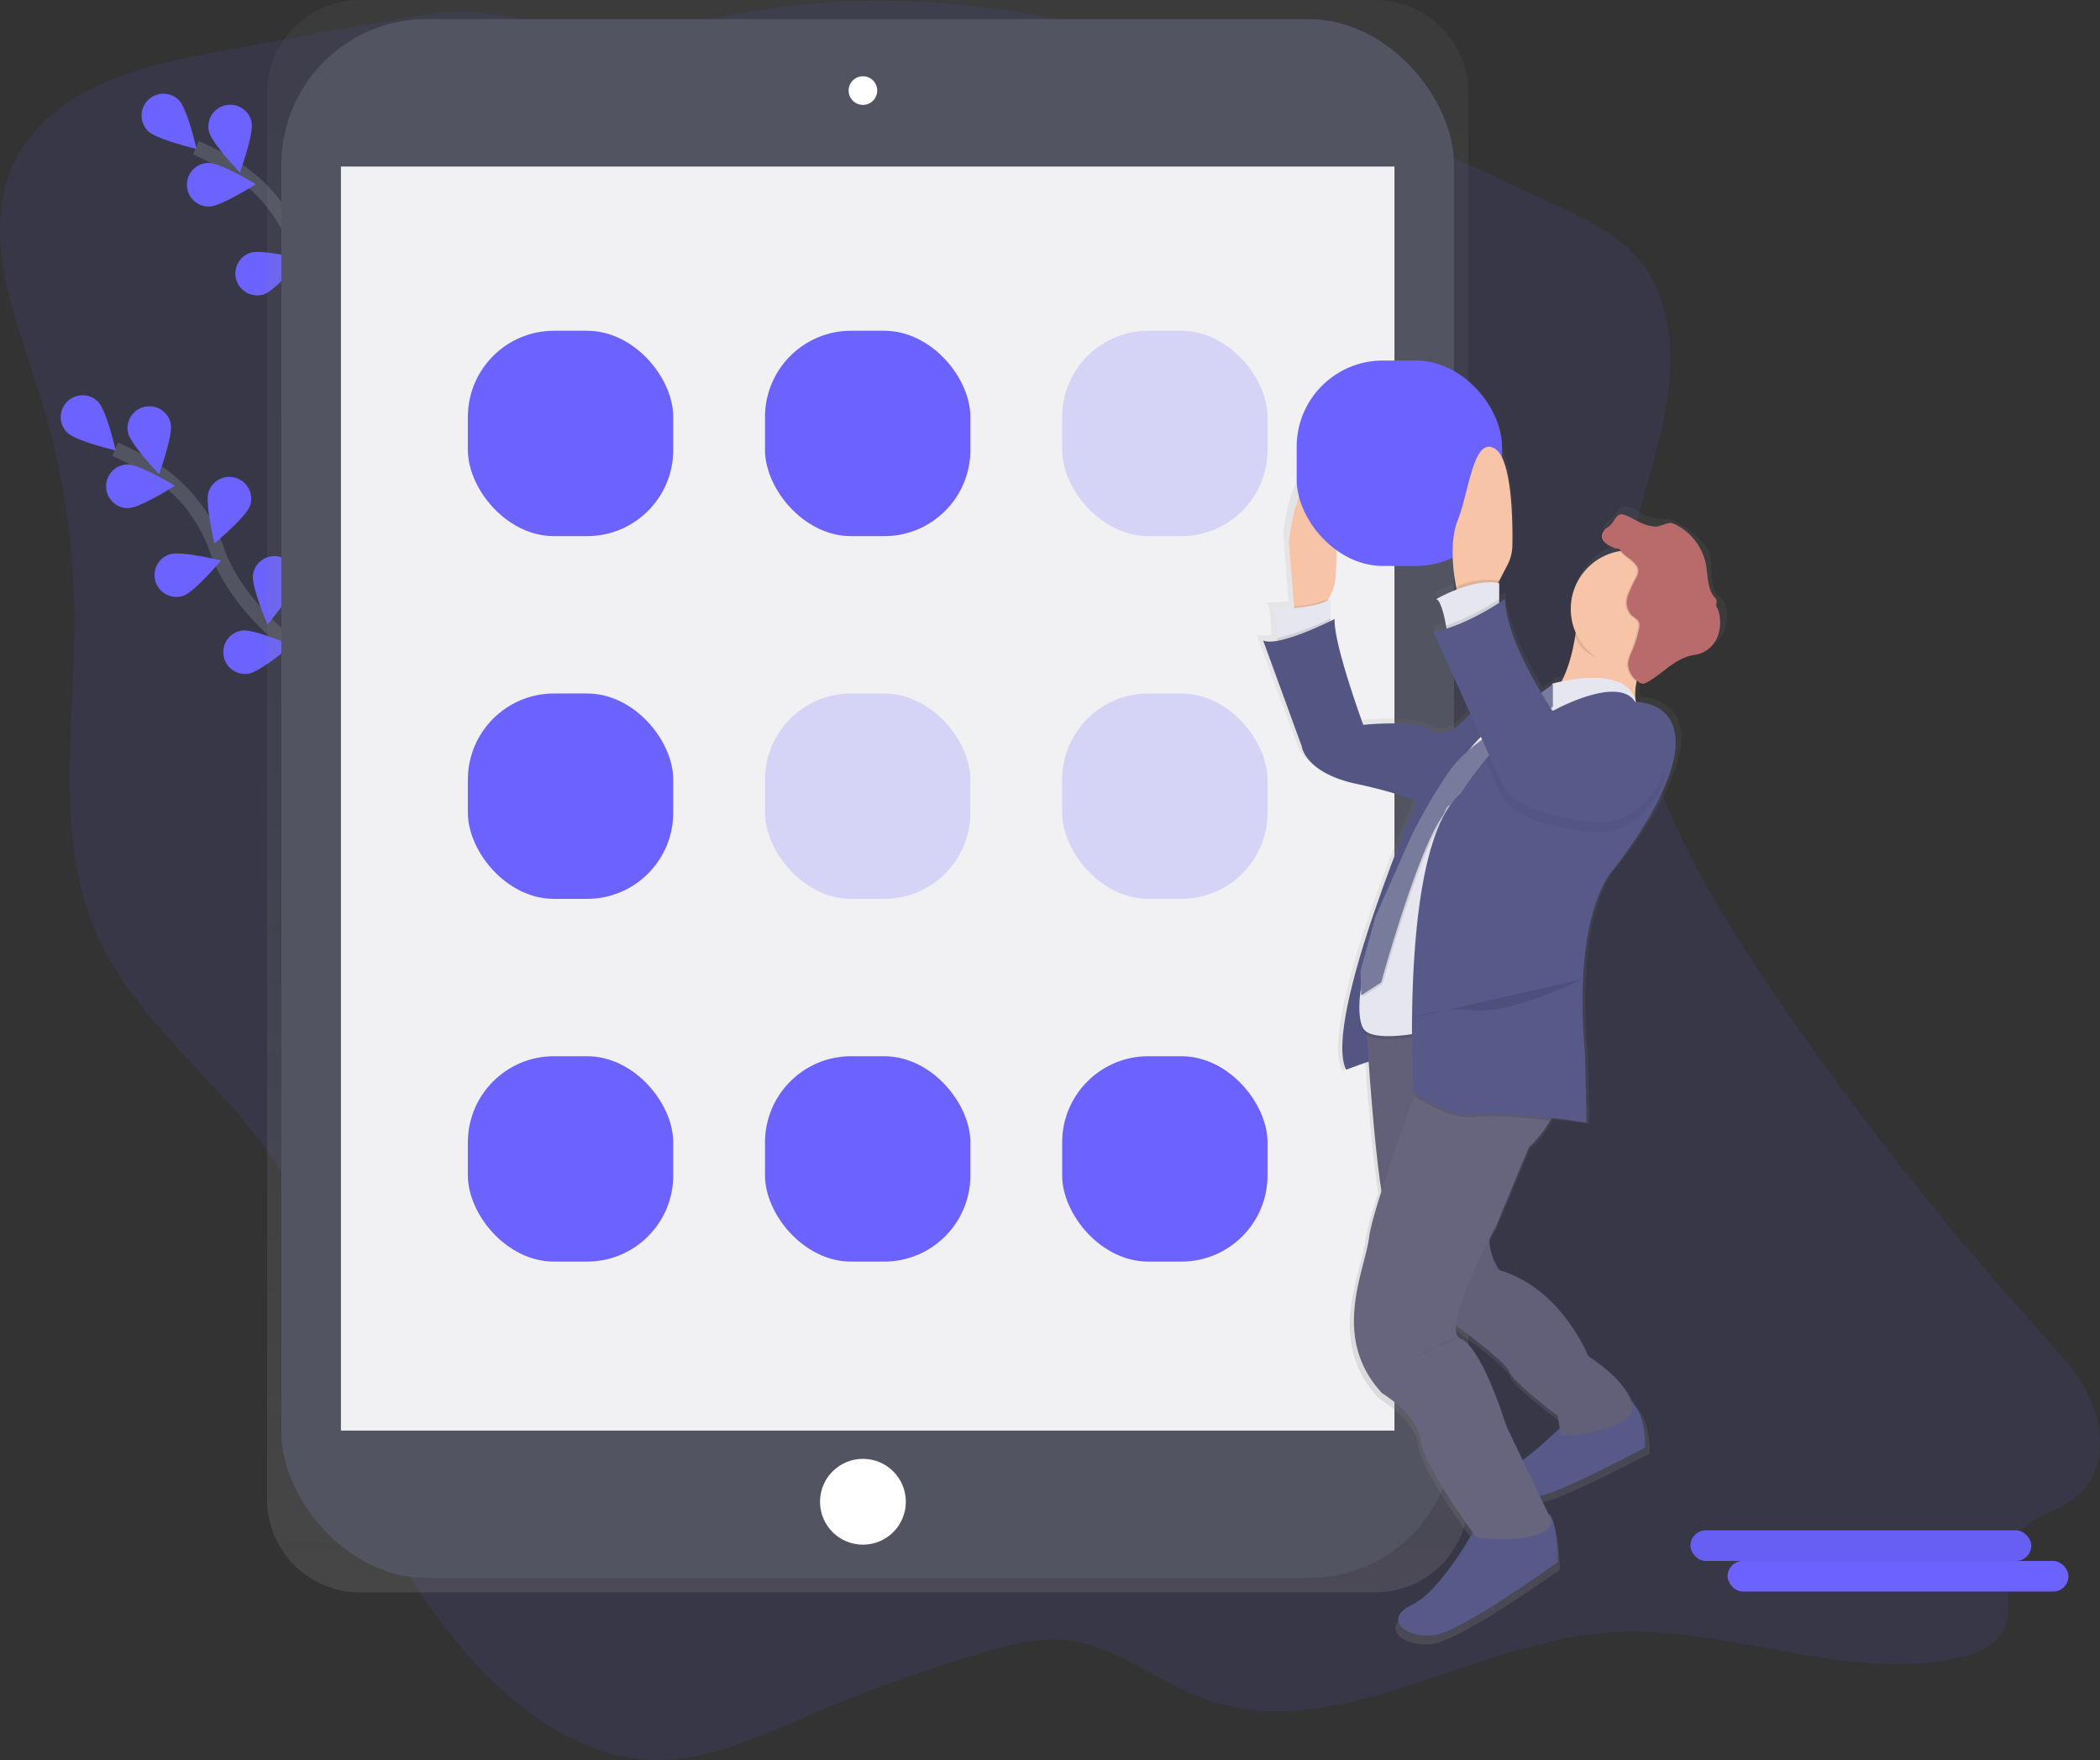 <svg xmlns="http://www.w3.org/2000/svg" xmlns:xlink="http://www.w3.org/1999/xlink" width="288.78" height="242" viewBox="0 0 288.78 242">
  <rect x="0" y="0" width="288.78" height="242" fill="#333333" stroke="none"/>
  <defs>
    <linearGradient id="linear-gradient" x1="0.5" y1="1" x2="0.5" gradientUnits="objectBoundingBox">
      <stop offset="0" stop-color="gray" stop-opacity="0.251"/>
      <stop offset="0.54" stop-color="gray" stop-opacity="0.122"/>
      <stop offset="1" stop-color="gray" stop-opacity="0.102"/>
    </linearGradient>
    <linearGradient id="linear-gradient-2" x1="0.5" y1="1" x2="0.5" y2="0" xlink:href="#linear-gradient"/>
  </defs>
  <g id="deploy3" transform="translate(0.004)">
    <path id="Path_1782" data-name="Path 1782" d="M148.731,54.769c-10.858,1.944-23.327,5.408-27.72,16.059-4.014,9.738.7,20.707,3.867,30.784a104.726,104.726,0,0,1,4.807,30.736c.081,14.668-2.776,30.135,3.029,43.464,6.55,15.038,22.759,23.736,28.441,39.149,2.383,6.463,2.671,13.535,3.807,20.365a80,80,0,0,0,19.49,40.5c6.712,7.361,15.452,13.538,25.133,13.686,7.343.114,14.278-3.218,21.08-6.135a214.4,214.4,0,0,1,24.358-8.743c3.491-1.019,7.088-1.956,10.7-1.637,6.959.6,12.763,5.709,19.367,8.112,17.9,6.49,36.4-7.613,55.283-9.1,16.188-1.277,32.449,6.862,48.355,3.464,2.344-.5,4.849-1.412,6.078-3.575,2.034-3.584-.49-8.545,1.319-12.262s6.691-4.1,9.557-6.928c2.917-2.878,3.155-7.848,1.668-11.757s-4.357-7.022-7.115-10.065a431.591,431.591,0,0,1-37.614-47.946c-11.621-17.183-22.5-37.394-19.229-58.219,1.13-7.166,3.906-13.947,5.165-21.089s.742-15.23-3.876-20.62c-2.758-3.221-6.628-5.081-10.384-6.853-35.027-16.534-72.556-33.464-110.48-27.206-6.174,1.019-12.286,2.653-18.532,2.875-9.041.324-17.549-3.717-26.38-2.4C168.88,50.9,158.748,52.975,148.731,54.769Z" transform="translate(-119.47 -47.513)" fill="#6c63ff" opacity="0.1"/>
    <path id="Path_1783" data-name="Path 1783" d="M239.167,145.885s-12.358-6.784-16.023-17.177a21.359,21.359,0,0,0-8.223-10.723,35.923,35.923,0,0,0-5.781-3.125" transform="translate(-182.201 -94.552)" fill="none" stroke="#535461" stroke-miterlimit="10" stroke-width="2"/>
    <path id="Path_1784" data-name="Path 1784" d="M189.63,91.283c1.169,1.175,2.428,6.7,2.428,6.7s-5.516-1.292-6.685-2.47a3,3,0,0,1,4.257-4.23Z" transform="translate(-165.035 -77.51)" fill="#6c63ff"/>
    <path id="Path_1785" data-name="Path 1785" d="M220.828,97.888c.343,1.622-1.6,6.943-1.6,6.943s-3.927-4.083-4.269-5.709a3,3,0,0,1,5.874-1.238Z" transform="translate(-186.243 -81.102)" fill="#6c63ff"/>
    <path id="Path_1786" data-name="Path 1786" d="M257.35,131.468c-.523,1.571-4.888,5.186-4.888,5.186s-1.328-5.507-.805-7.082a3.008,3.008,0,0,1,5.709,1.9Z" transform="translate(-211.858 -103.403)" fill="#6c63ff"/>
    <path id="Path_1787" data-name="Path 1787" d="M278.139,166.883c-.249,1.637-3.942,5.937-3.942,5.937s-2.241-5.2-1.992-6.841a3,3,0,1,1,5.934.9Z" transform="translate(-226.305 -128.425)" fill="#6c63ff"/>
    <path id="Path_1788" data-name="Path 1788" d="M208.064,127.823c1.659-.018,6.43-3.077,6.43-3.077s-4.84-2.944-6.5-2.926a3,3,0,1,0,.069,6.009Z" transform="translate(-179.322 -99.421)" fill="#6c63ff"/>
    <path id="Path_1789" data-name="Path 1789" d="M231.373,168.386c1.574-.514,5.213-4.858,5.213-4.858s-5.5-1.361-7.076-.847a3,3,0,0,0,1.863,5.709Z" transform="translate(-195.075 -127.924)" fill="#6c63ff"/>
    <path id="Path_1790" data-name="Path 1790" d="M261.79,203.735c1.64-.24,5.961-3.906,5.961-3.906s-5.192-2.271-6.829-2.031a3,3,0,1,0,.871,5.94Z" transform="translate(-216.539 -152.559)" fill="#6c63ff"/>
    <path id="Path_1791" data-name="Path 1791" d="M202.167,283.885s-12.358-6.784-16.023-17.177a21.359,21.359,0,0,0-8.223-10.723,35.926,35.926,0,0,0-5.781-3.125" transform="translate(-156.318 -191.09)" fill="none" stroke="#535461" stroke-miterlimit="10" stroke-width="2"/>
    <path id="Path_1792" data-name="Path 1792" d="M152.63,229.283c1.169,1.175,2.428,6.7,2.428,6.7s-5.516-1.292-6.685-2.47a3,3,0,0,1,4.257-4.23Z" transform="translate(-139.152 -174.048)" fill="#6c63ff"/>
    <path id="Path_1793" data-name="Path 1793" d="M183.828,235.888c.342,1.622-1.6,6.944-1.6,6.944s-3.927-4.083-4.269-5.709a3,3,0,0,1,5.874-1.238Z" transform="translate(-160.359 -177.639)" fill="#6c63ff"/>
    <path id="Path_1794" data-name="Path 1794" d="M220.35,269.468c-.523,1.571-4.888,5.186-4.888,5.186s-1.328-5.507-.805-7.082a3.008,3.008,0,0,1,5.709,1.9Z" transform="translate(-185.975 -199.941)" fill="#6c63ff"/>
    <path id="Path_1795" data-name="Path 1795" d="M241.139,304.883c-.249,1.638-3.942,5.937-3.942,5.937s-2.241-5.2-1.992-6.841a3,3,0,1,1,5.934.9Z" transform="translate(-200.421 -224.963)" fill="#6c63ff"/>
    <path id="Path_1796" data-name="Path 1796" d="M171.064,265.823c1.658-.018,6.43-3.077,6.43-3.077s-4.84-2.944-6.5-2.926a3,3,0,0,0,.069,6.009Z" transform="translate(-153.439 -195.958)" fill="#6c63ff"/>
    <path id="Path_1797" data-name="Path 1797" d="M193.877,306.386c1.574-.514,5.213-4.858,5.213-4.858s-5.5-1.361-7.076-.847a3,3,0,1,0,1.863,5.709Z" transform="translate(-168.696 -224.461)" fill="#6c63ff"/>
    <path id="Path_1798" data-name="Path 1798" d="M224.79,341.735c1.64-.24,5.961-3.906,5.961-3.906s-5.192-2.271-6.829-2.031a3,3,0,1,0,.871,5.94Z" transform="translate(-190.656 -249.097)" fill="#6c63ff"/>
    <path id="Path_1799" data-name="Path 1799" d="M394.077,47.27H254.5A12.787,12.787,0,0,0,241.69,60.039V253.447A12.787,12.787,0,0,0,254.5,266.219H394.077a12.787,12.787,0,0,0,12.805-12.769V60.036A12.787,12.787,0,0,0,394.077,47.27Z" transform="translate(-204.972 -47.27)" fill="url(#linear-gradient)"/>
    <rect id="Rectangle_743" data-name="Rectangle 743" width="161.259" height="214.355" rx="20" transform="translate(38.686 2.623)" fill="#535461"/>
    <rect id="Rectangle_744" data-name="Rectangle 744" width="144.873" height="173.803" transform="translate(46.88 22.901)" fill="#f1f1f4"/>
    <circle id="Ellipse_210" data-name="Ellipse 210" cx="1.968" cy="1.968" r="1.968" transform="translate(116.693 10.486)" fill="#fff"/>
    <circle id="Ellipse_211" data-name="Ellipse 211" cx="5.901" cy="5.901" r="5.901" transform="translate(112.76 200.589)" fill="#fff"/>
    <rect id="Rectangle_745" data-name="Rectangle 745" width="28.243" height="28.243" rx="11.85" transform="translate(64.333 45.477)" fill="#6c63ff"/>
    <rect id="Rectangle_746" data-name="Rectangle 746" width="28.243" height="28.243" rx="11.85" transform="translate(174.299 73.719) rotate(180)" fill="#6c63ff" opacity="0.2"/>
    <rect id="Rectangle_747" data-name="Rectangle 747" width="28.243" height="28.243" rx="11.85" transform="translate(105.195 45.477)" fill="#6c63ff"/>
    <rect id="Rectangle_748" data-name="Rectangle 748" width="28.243" height="28.243" rx="11.85" transform="translate(64.333 95.352)" fill="#6c63ff"/>
    <rect id="Rectangle_749" data-name="Rectangle 749" width="28.243" height="28.243" rx="11.85" transform="translate(174.299 123.594) rotate(180)" fill="#6c63ff" opacity="0.2"/>
    <rect id="Rectangle_750" data-name="Rectangle 750" width="28.243" height="28.243" rx="11.85" transform="translate(105.195 95.352)" fill="#6c63ff" opacity="0.2"/>
    <rect id="Rectangle_751" data-name="Rectangle 751" width="28.243" height="28.243" rx="11.85" transform="translate(64.333 145.227)" fill="#6c63ff"/>
    <rect id="Rectangle_752" data-name="Rectangle 752" width="28.243" height="28.243" rx="11.85" transform="translate(174.299 173.47) rotate(180)" fill="#6c63ff"/>
    <rect id="Rectangle_753" data-name="Rectangle 753" width="28.243" height="28.243" rx="11.85" transform="translate(105.195 145.227)" fill="#6c63ff"/>
    <path id="Path_1800" data-name="Path 1800" d="M759.129,270.958a2.364,2.364,0,0,0-.357-.9,5.229,5.229,0,0,0-.706-.682c-1.418-1.334-.655-3.738-1.2-5.591-.6-1.98-2.7-3.5-4.531-4.507a3.659,3.659,0,0,0-.943-.382,7.874,7.874,0,0,0-1.25-.1,6.008,6.008,0,0,1-1.9-.433c-.868-.355-1.643-.9-2.533-1.2a1.289,1.289,0,0,0-.541-.075c-.97-.09-1,1.118-2.046,1.818a1.64,1.64,0,0,0-.844,1.232c0,.706.721,1.172,1.364,1.481s.79.249.916.246h.054c.087.015.183.09.433.364a8.223,8.223,0,0,0-6.955,8.079,8.054,8.054,0,0,0,.706,3.305c-.027.192-.057.391-.09.6a21.465,21.465,0,0,1-1.9,6.21c-.823.168-1.343.3-1.343.3a.765.765,0,0,1,.015.12l-.3.222-1.262.9c-2.485-4.119-5.023-9.233-5.126-13.073,0,0-.3.207-.811.532V266.7l-.162-.03.162-.3,1.172-2.217a5.988,5.988,0,0,0,.694-2.7c.054-3.485-.06-12.078-2.47-13.505-3.038-1.8-3.645,5.991-5.264,9.984-1.2,2.978-.6,7.292-.234,9.29.027.135.051.258.075.373a22.718,22.718,0,0,0-2.875,1.319c.64.252,1.118,2.256,1.382,3.7.027.153.054.3.078.436a14.934,14.934,0,0,1-1.866.457l5.222,11.393c-1.115,1.292-3.44,3.554-5.222,2.383-2.431-1.6-9.915-.8-9.915-.8s-4.278-11.36-4.074-14.761c0,0-.225.114-.6.3v-3.1a3.4,3.4,0,0,1-.436.249l.159-.282.231-.412a6.061,6.061,0,0,0,.769-2.542c.252-3.494.622-12.466-2.142-13.587-3.443-1.4-4.456,8.584-4.456,8.584l.733,9.038.015.2c-1.635.144-2.978.144-2.978.144.412.406.544,2.644.6,4.047v.4a3.726,3.726,0,0,1-2.016-.054l5.468,14.773s.406,3.605,7.493,5.192c4.167.94,7.073,1.8,8.761,2.368-2.89,6.85-12.919,31.548-9.978,37.557,0,0,1.574-.6,3.185-1.13.373,5.18,1.018,13.025,1.8,18.051a52.037,52.037,0,0,0-1.713,6.138c-.018.105-.033.2-.045.3-.6,4.792-5.468,13.977,1.824,21.762,0,0,5.063,3,5.468,6.589.34,3.023,5.691,10.558,7.385,12.883-1.355,2.329-5.177,8.47-8.6,10.077-4.251,2-.811,4.792,3.239,4.206s17.426-10.182,17.426-10.182-.093-6.273-1.361-6.73h0l-1.217-2.512a9.015,9.015,0,0,0,1.971-.541c5.468-2.2,12.962-6.189,12.962-6.189s.147-4.69-1.977-6.409c-1.088-3.356-6.123-6.37-6.123-6.37s-3.65-9.389-12.562-11.991a8.177,8.177,0,0,1-1.385-4.351c.586-1.124.982-1.839.982-1.839l4.609-10.937a14.919,14.919,0,0,0,3-3.7q.1-.186.2-.376c2.779.327,4.958.655,4.958.655l-.2-9.584c-1.836-19.776,3.837-25.566,3.837-25.566s8.112-9.783,8.911-16.771c.748-6.451-4.714-6.775-5.558-6.787a7.129,7.129,0,0,1,.105-2.878l.1.069a1.127,1.127,0,0,0,.6.249.693.693,0,0,0,.132,0h.072a1.172,1.172,0,0,0,.562-.174c2.118-1.112,3.768-3.122,6.093-3.7.487-.12.995-.174,1.472-.331a4.1,4.1,0,0,0,2.4-2.253A5.444,5.444,0,0,0,759.129,270.958Zm-29.745,105.76c.406,1.4,6.886,6.189,6.886,6.189l.249,1.722a61.275,61.275,0,0,1-5.237,4.432l-2.3-4.756s-3.443-10.982-6.481-12.177c-.562-.222-.742-.9-.664-1.854,1.974,1.445,7.214,5.324,7.541,6.454Z" transform="translate(-521.768 -187.462)" fill="url(#linear-gradient-2)"/>
    <path id="Path_1801" data-name="Path 1801" d="M744.78,398.211s-13.773,31.872-10.429,38.758c0,0,5.51-2.163,6.31-1.77s8.656-41.12,8.656-41.12Z" transform="translate(-549.245 -289.88)" fill="#575988"/>
    <path id="Path_1802" data-name="Path 1802" d="M744.78,398.211s-13.773,31.872-10.429,38.758c0,0,5.51-2.163,6.31-1.77s8.656-41.12,8.656-41.12Z" transform="translate(-549.245 -289.88)" opacity="0.05"/>
    <path id="Path_1803" data-name="Path 1803" d="M770.131,741.575s-4.723,8.854-8.854,10.816-.787,4.723,3.149,4.131,16.922-10.035,16.922-10.035-.09-6.18-1.325-6.631S770.131,741.575,770.131,741.575Z" transform="translate(-567.121 -531.723)" fill="#575988"/>
    <path id="Path_1804" data-name="Path 1804" d="M812.047,690s-6.688,6.688-9.642,7.28,2.557,4.525,7.869,2.362,12.592-6.1,12.592-6.1.2-6.31-3.149-6.886S812.047,690,812.047,690Z" transform="translate(-596.64 -494.509)" fill="#575988"/>
    <path id="Path_1805" data-name="Path 1805" d="M744.74,511.764s1.376,24,3.149,27.341,8.461,13.575,8.461,13.575,7.674,5.51,8.067,6.886,6.688,6.1,6.688,6.1l.394,2.755s10.429-.6,9.837-4.131-6.1-6.886-6.1-6.886-3.542-9.248-12.2-11.8c0,0-2.755-3.936-.394-7.082,0,0,5.9-14.755,9.248-16.525S770.513,510,770.513,510Z" transform="translate(-556.878 -370.971)" fill="#67647e"/>
    <path id="Path_1806" data-name="Path 1806" d="M744.74,511.764s1.376,24,3.149,27.341,8.461,13.575,8.461,13.575,7.674,5.51,8.067,6.886,6.688,6.1,6.688,6.1l.394,2.755s10.429-.6,9.837-4.131-6.1-6.886-6.1-6.886-3.542-9.248-12.2-11.8c0,0-2.755-3.936-.394-7.082,0,0,5.9-14.755,9.248-16.525S770.513,510,770.513,510Z" transform="translate(-556.878 -370.971)" opacity="0.05"/>
    <path id="Path_1807" data-name="Path 1807" d="M760.1,575.249l6.31,13.181c-.982,3.344-10.429,2.163-10.429,2.163s-7.28-9.837-7.674-13.379S743,570.721,743,570.721c-7.082-7.674-2.362-16.723-1.77-21.446a2.559,2.559,0,0,1,.042-.3c.523-3.167,3.708-12.277,6.183-19.1,1.671-4.6,3.02-8.154,3.02-8.154s13.181.6,15.924,5.312a6.134,6.134,0,0,1-.285,6.216,14.653,14.653,0,0,1-2.908,3.644l-4.48,10.8s-7.866,14.374-4.9,15.557S760.1,575.249,760.1,575.249Z" transform="translate(-552.961 -379.17)" fill="#67647e"/>
    <path id="Path_1808" data-name="Path 1808" d="M715.789,280.121a6.032,6.032,0,0,1-.745,2.506l-.225.406-1.109,2h-3.542l-.075-.931-.712-8.905s.982-9.837,4.329-8.461C716.392,267.838,716.035,276.678,715.789,280.121Z" transform="translate(-532.143 -200.702)" fill="#f7c4a7"/>
    <path id="Path_1809" data-name="Path 1809" d="M716.476,321.28l-1.109,2h-3.542l-.075-.931A13.459,13.459,0,0,0,716.476,321.28Z" transform="translate(-533.8 -238.953)" opacity="0.1"/>
    <path id="Path_1810" data-name="Path 1810" d="M710.042,321.39v4.525l-7.28,1.968s0-.472-.021-1.127c-.042-1.382-.171-3.587-.571-3.987C702.173,322.775,708.074,322.775,710.042,321.39Z" transform="translate(-527.099 -239.03)" fill="#e6e6f0"/>
    <path id="Path_1811" data-name="Path 1811" d="M711.371,330.22v1.872l-7.28,1.968s0-.472-.021-1.127A33.777,33.777,0,0,0,711.371,330.22Z" transform="translate(-528.428 -245.207)" opacity="0.1"/>
    <path id="Path_1812" data-name="Path 1812" d="M837.952,334.73c-1.436,4.146.43,6.009.43,6.009S820.673,341.92,825,338.771c2.527-1.839,3.647-5.895,4.14-8.948a30.494,30.494,0,0,0,.388-3.828s14.151-.207,11.216,3.738A18.928,18.928,0,0,0,837.952,334.73Z" transform="translate(-612.549 -242.25)" fill="#f7c4a7"/>
    <path id="Path_1813" data-name="Path 1813" d="M851.977,329.724c-1.442,1.941-1.914,2.226-2.4,3.626a7.909,7.909,0,0,1-1.34.111c-3.374,0-6.658-.694-7.863-3.635a30.5,30.5,0,0,0,.388-3.831S854.906,325.779,851.977,329.724Z" transform="translate(-623.776 -242.25)" opacity="0.1"/>
    <circle id="Ellipse_212" data-name="Ellipse 212" cx="8.067" cy="8.067" r="8.067" transform="translate(215.996 75.669)" fill="#f7c4a7"/>
    <path id="Path_1814" data-name="Path 1814" d="M707.427,330.55s-7.674,3.936-9.837,2.95l5.312,14.56s.394,3.542,7.28,5.108a70.556,70.556,0,0,1,10.23,2.95L733.2,340.97l-6.493,1.77s-3.344,4.723-5.709,3.149-9.636-.781-9.636-.781S707.232,333.9,707.427,330.55Z" transform="translate(-523.895 -245.438)" fill="#575988"/>
    <path id="Path_1815" data-name="Path 1815" d="M707.427,330.55s-7.674,3.936-9.837,2.95l5.312,14.56s.394,3.542,7.28,5.108a70.556,70.556,0,0,1,10.23,2.95L733.2,340.97l-6.493,1.77s-3.344,4.723-5.709,3.149-9.636-.781-9.636-.781S707.232,333.9,707.427,330.55Z" transform="translate(-523.895 -245.438)" opacity="0.05"/>
    <path id="Path_1816" data-name="Path 1816" d="M768.137,359.608s10.4-2.974,11.5,2.551c0,0-4.807-2.344-11.694,1.8-.517.3-1.021.64-1.5.985a30.462,30.462,0,0,0-11.994,18.28l-4.4,19.259-.394,5.177s-6.31,1.244-7.475-.622-.394-8.079,1.376-10.149,4.516-10.985,4.516-10.985l1.722-5.168a34.553,34.553,0,0,1,6.739-11.817h0l.415-.5a25.84,25.84,0,0,1,9.593-7.175C767.545,360.81,768.276,360.26,768.137,359.608Z" transform="translate(-554.698 -265.206)" opacity="0.1"/>
    <path id="Path_1817" data-name="Path 1817" d="M768.137,358.3s10.4-2.974,11.5,2.551c0,0-4.807-2.344-11.694,1.8-.517.3-1.021.64-1.5.986a30.461,30.461,0,0,0-11.994,18.28l-4.4,19.259-.394,5.177s-6.31,1.244-7.475-.622-.394-8.079,1.376-10.149,4.525-10.979,4.525-10.979l1.722-5.168a34.552,34.552,0,0,1,6.739-11.817h0l.415-.5a25.839,25.839,0,0,1,9.593-7.175C767.545,359.5,768.276,358.95,768.137,358.3Z" transform="translate(-554.698 -264.29)" fill="#e6e6f0"/>
    <path id="Path_1818" data-name="Path 1818" d="M742.81,400.407l.087,3.389,2.755-1.77s4.906-17.856,8.362-22.723c.406-.574.6-1.43.982-1.574l14.067-13.574V361s-7.181,5.312-7.773,6.31c-.252.418-4.023,2.479-6.309,5.709a71.321,71.321,0,0,0-5.408,9.344l-4.723,10.624Z" transform="translate(-555.528 -266.739)" opacity="0.1"/>
    <path id="Path_1819" data-name="Path 1819" d="M768.612,360.35v3.05L754.346,377.07c-.379.144-.577,1-.982,1.574-3.458,4.87-8.362,22.723-8.362,22.723l-2.755,1.77-.087-3.389,2.055-7.427,4.723-10.624a71.3,71.3,0,0,1,5.408-9.344c2.271-3.227,6.045-5.288,6.31-5.709.511-.847,6.057-4.909,7.583-6.009Z" transform="translate(-555.074 -266.284)" fill="#787c9c"/>
    <path id="Path_1820" data-name="Path 1820" d="M853.2,287.08c-.622-.3-1.325-.766-1.325-1.46a1.561,1.561,0,0,1,.82-1.2c1.124-.766,1.036-2.151,2.328-1.719.865.3,1.619.838,2.461,1.187a5.76,5.76,0,0,0,1.851.427,7.552,7.552,0,0,1,1.2.1,3.53,3.53,0,0,1,.9.375,7.9,7.9,0,0,1,3.714,4.636c.535,1.827.481,3.99,1.857,5.3a5.109,5.109,0,0,1,.685.67,2.35,2.35,0,0,1,.346.9,5.438,5.438,0,0,1-.27,3.266,4,4,0,0,1-2.346,2.22c-.466.153-.955.2-1.43.324-2.259.571-3.861,2.554-5.922,3.647a1.13,1.13,0,0,1-.547.171,1.088,1.088,0,0,1-.577-.246,3.074,3.074,0,0,1-1.43-2.431,4.919,4.919,0,0,1,.526-1.752,16.972,16.972,0,0,0,.986-3.17,1.545,1.545,0,0,0,.021-.766c-.15-.478-.679-.7-1.046-1.04a2.663,2.663,0,0,1-.523-2.662,17.694,17.694,0,0,1,1.2-2.587,2.036,2.036,0,0,0,.237-.838c0-1.151-1.556-1.776-2.211-2.536C853.86,286.858,854.422,287.681,853.2,287.08Z" transform="translate(-631.828 -211.906)" opacity="0.1"/>
    <path id="Path_1821" data-name="Path 1821" d="M853.865,287.08c-.622-.3-1.325-.766-1.325-1.46a1.561,1.561,0,0,1,.82-1.2c1.124-.766,1.037-2.151,2.329-1.719.865.3,1.619.838,2.461,1.187a5.759,5.759,0,0,0,1.851.427c.406.024,1.719-.6,2.1-.5a3.529,3.529,0,0,1,.9.376,7.9,7.9,0,0,1,3.714,4.636c.535,1.827.162,4.11,1.538,5.408.231.222-.084.9.1,1.151a2.352,2.352,0,0,1,.346.9,5.438,5.438,0,0,1-.27,3.266,4,4,0,0,1-2.347,2.22c-.466.153-.955.2-1.43.324-2.259.571-3.861,2.554-5.922,3.648a1.13,1.13,0,0,1-.547.171,1.088,1.088,0,0,1-.577-.246,3.074,3.074,0,0,1-1.43-2.431,4.918,4.918,0,0,1,.526-1.752,16.973,16.973,0,0,0,.985-3.17,1.543,1.543,0,0,0,.021-.766c-.15-.478-.679-.7-1.046-1.04a2.663,2.663,0,0,1-.523-2.662,17.694,17.694,0,0,1,1.2-2.587,2.038,2.038,0,0,0,.237-.838c0-1.151-1.556-1.776-2.211-2.536C854.52,286.858,855.082,287.681,853.865,287.08Z" transform="translate(-632.29 -211.906)" fill="#b96b6b"/>
    <path id="Path_1822" data-name="Path 1822" d="M785.443,533.3c-3.606-.427-8.148-.844-10.143-.511-3.212.535-7.719-2.329-8.53-2.863,1.67-4.6,3.02-8.154,3.02-8.154s13.181.6,15.924,5.312A6.1,6.1,0,0,1,785.443,533.3Z" transform="translate(-572.289 -379.205)" opacity="0.1"/>
    <path id="Path_1823" data-name="Path 1823" d="M801.9,371.929c-.787,6.886-8.656,16.525-8.656,16.525s-5.51,5.709-3.738,25.184l.2,9.443s-11.609-1.77-15.149-1.181-8.656-2.95-8.656-2.95-1.971-34.041,6.5-41.117a49.99,49.99,0,0,1,3.389-4.642c2.271-2.749,5.36-5.847,8.251-6.61a5.161,5.161,0,0,1,1.139-.174s8.854-4.918,11.216-1.181C796.39,365.241,802.685,365.042,801.9,371.929Z" transform="translate(-571.54 -268.714)" fill="#575988"/>
    <path id="Path_1824" data-name="Path 1824" d="M766.68,500.562a19.27,19.27,0,0,1,8.461-.982c5.312.394,14.77-4.33,14.77-4.33" transform="translate(-572.227 -360.653)" opacity="0.1"/>
    <path id="Path_1825" data-name="Path 1825" d="M772.386,659s.2.6-2.362,1.376a8.5,8.5,0,0,0-3.344,1.574" transform="translate(-572.227 -475.204)" opacity="0.05"/>
    <rect id="Rectangle_754" data-name="Rectangle 754" width="28.243" height="28.243" rx="11.85" transform="translate(206.55 77.817) rotate(180)" fill="#6c63ff"/>
    <path id="Path_1826" data-name="Path 1826" d="M792.536,265.307a5.97,5.97,0,0,1-.673,2.668l-1.136,2.187-.787,1.5-4.918.394s-.1-.406-.228-1.076c-.367-1.968-.946-6.219.228-9.155,1.574-3.936,2.163-11.61,5.108-9.837C792.479,253.4,792.59,261.873,792.536,265.307Z" transform="translate(-584.568 -190.299)" fill="#f7c4a7"/>
    <path id="Path_1827" data-name="Path 1827" d="M791.824,312.56v.06l-.787,1.5-4.918.394s-.1-.406-.228-1.076A11.226,11.226,0,0,1,791.824,312.56Z" transform="translate(-585.665 -232.759)" opacity="0.1"/>
    <path id="Path_1828" data-name="Path 1828" d="M785.486,313.869v3.551l-7.082,3.738s-.081-.64-.231-1.469c-.258-1.421-.721-3.4-1.343-3.644C776.83,316.036,781.944,313.082,785.486,313.869Z" transform="translate(-579.327 -233.675)" fill="#e6e6f0"/>
    <path id="Path_1829" data-name="Path 1829" d="M820.348,387.488a8.334,8.334,0,0,1-6.364,2.037c-12.457-1.265-12.793-5.667-12.793-5.667l-1.911-4.248c2.271-2.749,5.36-5.847,8.25-6.61,2.064,3.326,3.906,5.727,3.906,5.727s9.248-7.082,12-.394C825.035,382.242,822.631,385.472,820.348,387.488Z" transform="translate(-595.032 -275.133)" opacity="0.05"/>
    <path id="Path_1830" data-name="Path 1830" d="M788.613,321.4v1.382l-7.082,3.738s-.081-.64-.231-1.469A33.661,33.661,0,0,0,788.613,321.4Z" transform="translate(-582.454 -239.037)" opacity="0.1"/>
    <path id="Path_1831" data-name="Path 1831" d="M785.357,321.39s-5.312,3.738-9.837,4.525l9.248,20.461s.339,4.4,12.793,5.667a8.338,8.338,0,0,0,6.361-2.037c2.283-2.016,4.681-5.246,3.077-9.14-2.755-6.688-12,.394-12,.394S785.552,328.865,785.357,321.39Z" transform="translate(-578.41 -239.03)" fill="#575988"/>
    <rect id="Rectangle_755" data-name="Rectangle 755" width="46.871" height="4.206" rx="2.103" transform="translate(237.566 214.629)" fill="#6c63ff"/>
    <rect id="Rectangle_756" data-name="Rectangle 756" width="46.871" height="4.206" rx="2.103" transform="translate(232.458 210.423)" fill="#6c63ff"/>
    <rect id="Rectangle_757" data-name="Rectangle 757" width="46.871" height="4.206" rx="2.103" transform="translate(232.458 210.423)" opacity="0.05"/>
  </g>
</svg>
